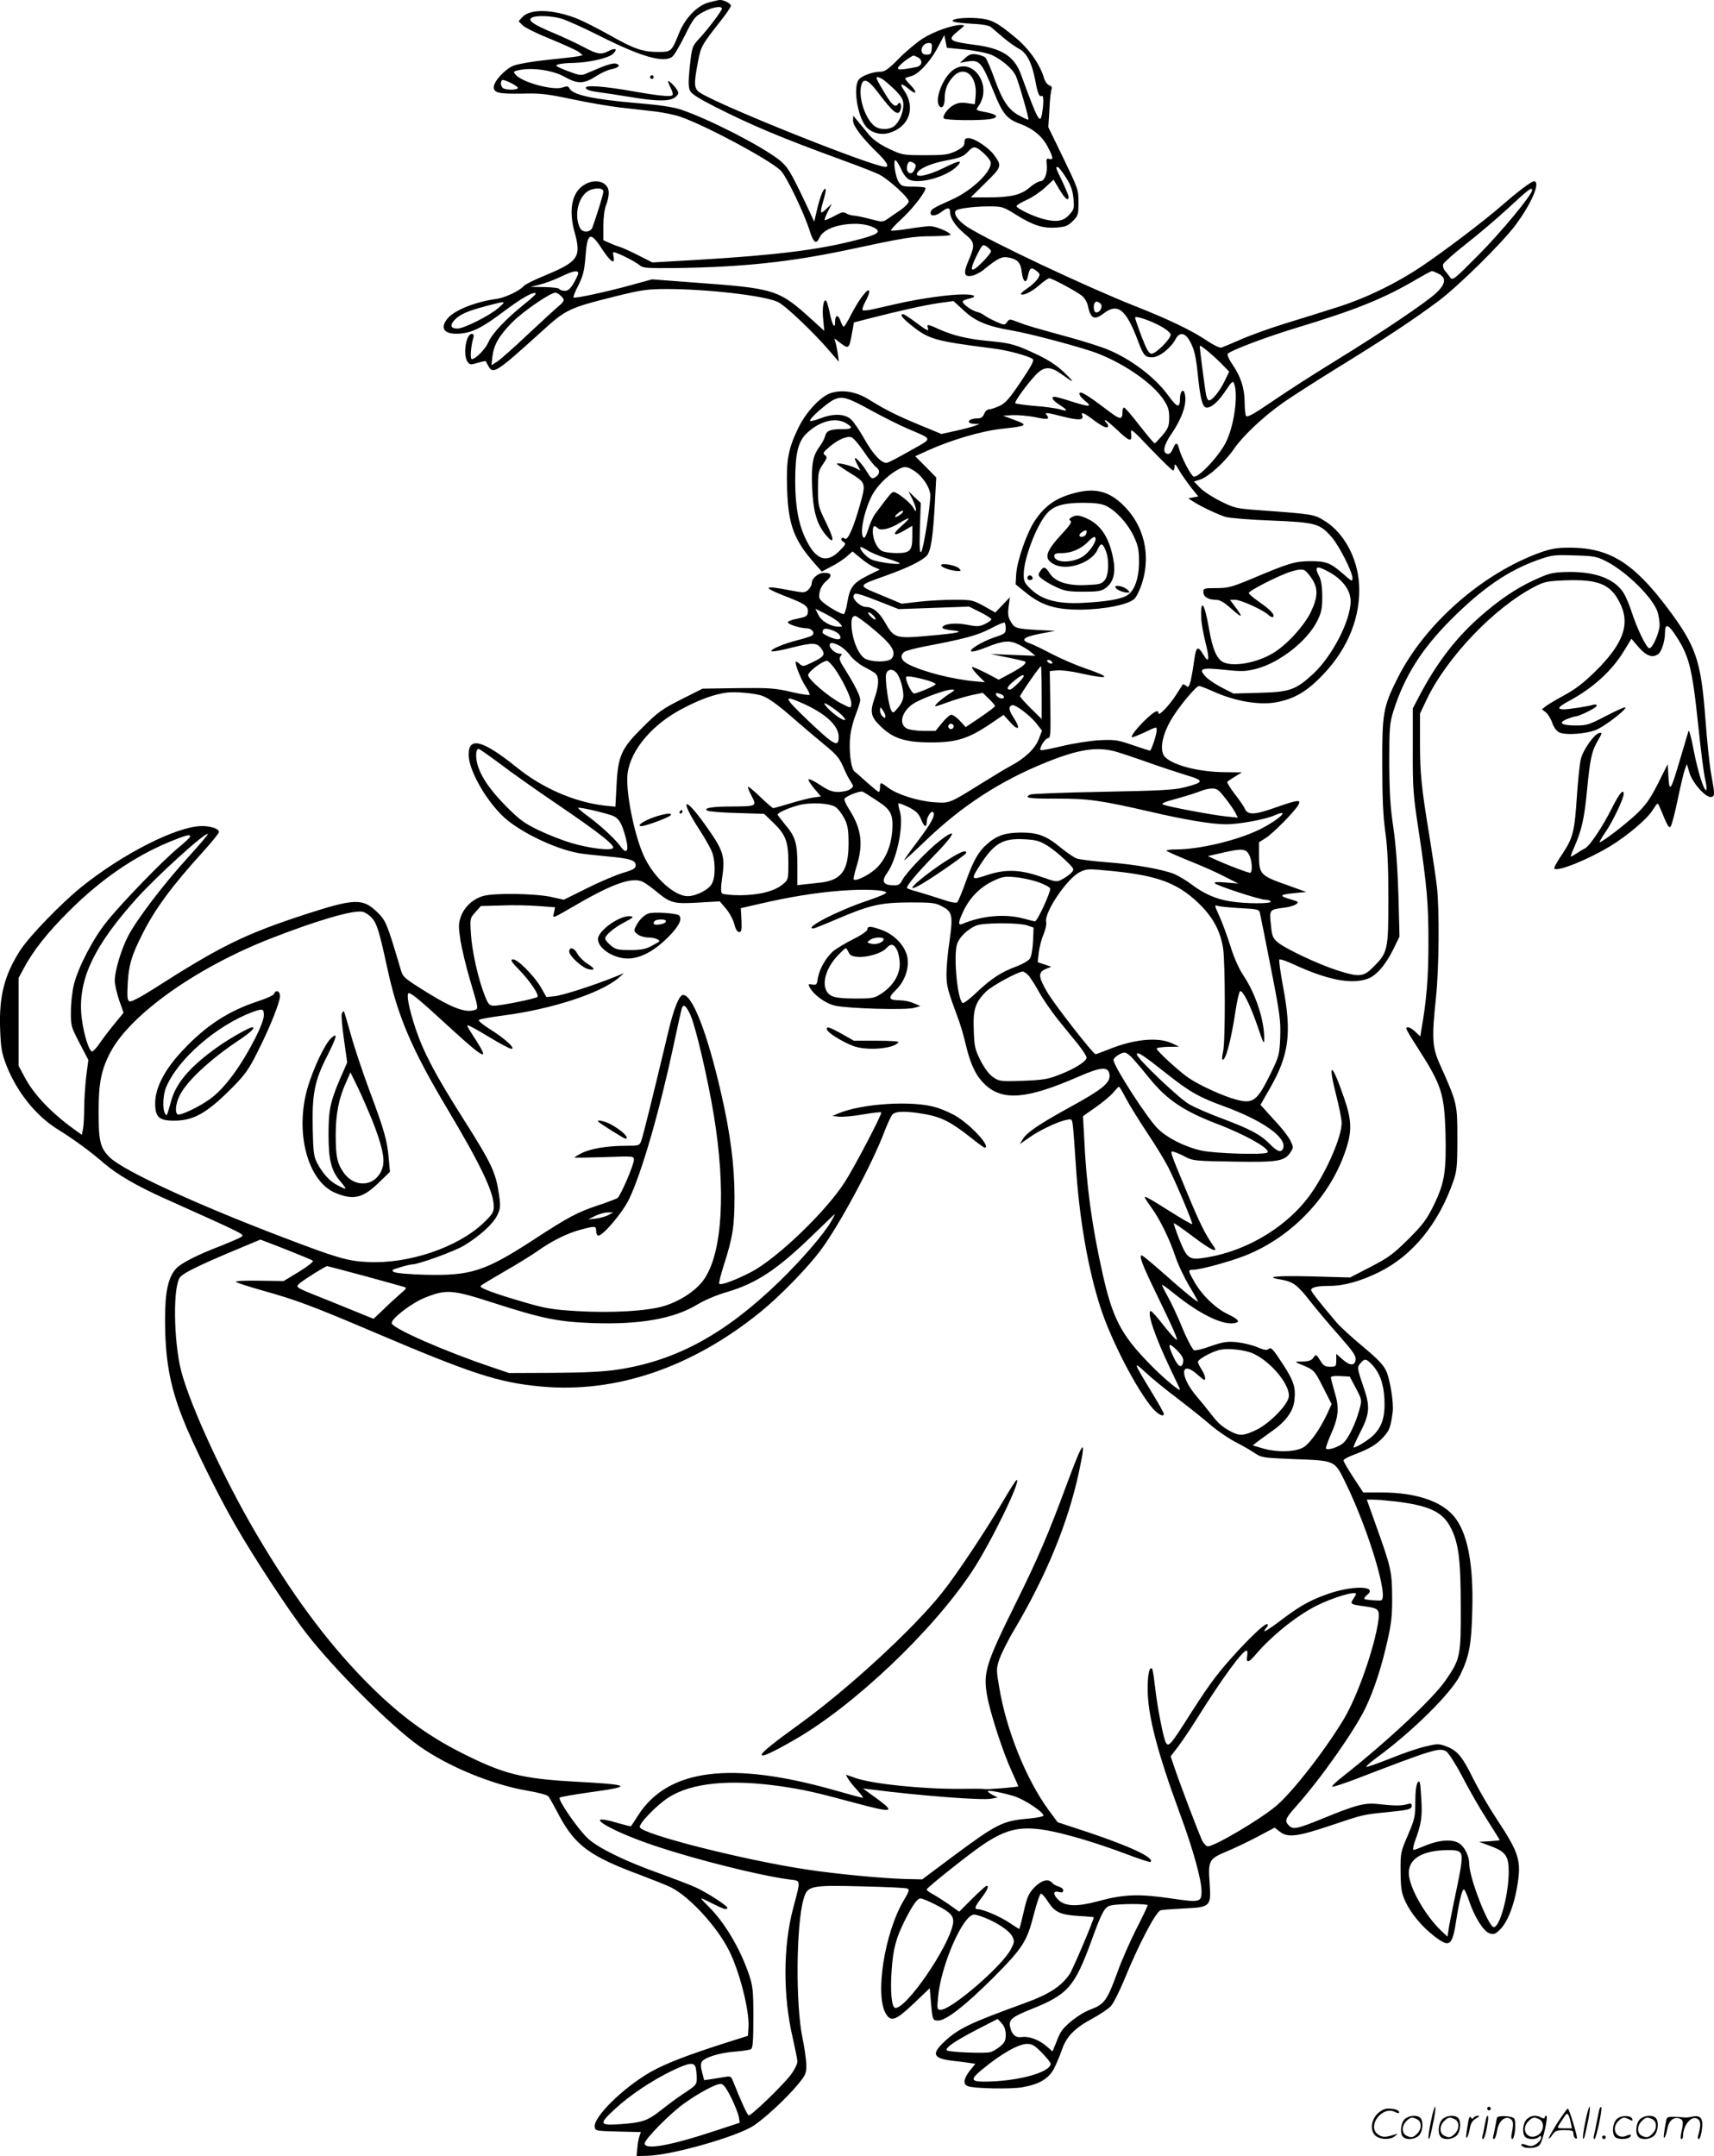 <svg version="1.0" xmlns="http://www.w3.org/2000/svg"
  viewBox="0 0 954.154 1200.421"
 preserveAspectRatio="xMidYMid meet">
<g transform="translate(-0.12,1200.921) scale(0.1,-0.1)"
fill="#000000" stroke="none">
<path d="M3945 11995 c-64 -18 -130 -87 -164 -171 -41 -102 -43 -104 -115
-104 -86 0 -134 16 -268 92 -64 36 -146 78 -183 93 -134 53 -260 57 -305 10
l-22 -24 23 -23 c13 -13 84 -48 157 -77 73 -30 143 -62 155 -71 l22 -18 -25
-6 c-14 -3 -91 -12 -171 -20 -80 -8 -165 -23 -188 -32 -48 -19 -111 -87 -111
-120 0 -32 28 -38 160 -36 99 3 138 -2 280 -32 91 -19 208 -39 260 -45 52 -6
136 -15 185 -21 50 -5 118 -19 151 -30 139 -47 492 -236 560 -299 32 -30 132
-238 164 -341 20 -62 35 -73 52 -36 17 38 66 64 140 75 67 9 127 3 166 -18 43
-23 21 -38 -106 -70 -206 -53 -443 -82 -853 -107 l-276 -16 -79 40 c-43 22
-90 43 -104 47 -14 4 -40 14 -57 22 l-33 15 0 79 c0 48 6 94 15 116 8 19 15
50 15 69 0 60 -72 84 -137 44 -68 -41 -88 -140 -53 -264 38 -138 21 -163 -164
-240 -59 -24 -113 -51 -119 -59 -23 -27 -103 -65 -152 -72 -119 -16 -237 -64
-274 -111 -44 -56 -14 -89 73 -82 67 6 120 32 236 119 100 75 164 113 183 106
6 -2 -23 -30 -64 -62 -101 -81 -178 -162 -199 -211 -17 -39 -71 -94 -92 -94
-11 0 -6 69 8 118 5 16 2 22 -9 22 -32 0 -50 -118 -23 -155 12 -17 18 -18 56
-6 23 7 43 11 45 9 1 -2 8 -13 14 -25 26 -50 44 -39 288 182 147 134 156 138
427 206 142 35 173 39 280 39 223 0 537 -36 615 -71 42 -18 203 -171 299 -284
l43 -50 -5 40 c-4 22 -9 51 -13 65 l-7 25 37 -28 c42 -32 46 -29 61 57 l11 60
85 22 c164 42 307 74 388 86 l81 11 59 -54 c62 -58 131 -87 262 -109 107 -18
410 -99 488 -131 151 -60 303 -167 361 -256 25 -37 31 -57 31 -99 0 -46 -5
-58 -37 -98 -21 -24 -41 -45 -44 -45 -3 -1 -41 44 -84 99 -42 55 -81 100 -86
100 -5 0 -9 -9 -9 -19 0 -53 -10 -52 -90 9 -108 82 -150 107 -150 87 0 -9 15
-27 33 -41 42 -33 22 -34 -80 -1 -43 14 -84 25 -90 25 -25 0 -12 -20 28 -46
47 -30 47 -38 -2 -23 -19 5 -80 14 -137 18 -57 5 -106 12 -109 15 -7 7 65 106
115 159 46 47 79 48 141 4 75 -54 79 -52 18 7 -38 37 -86 69 -144 97 -125 60
-155 68 -272 79 -120 11 -201 30 -280 65 -62 29 -72 31 -65 10 10 -24 -4 -18
-68 30 -33 25 -64 45 -69 45 -21 0 -5 -22 44 -61 99 -79 129 -88 450 -129 84
-10 196 -40 226 -59 11 -7 -2 -33 -65 -127 -64 -95 -86 -120 -119 -135 -22
-10 -48 -19 -58 -19 -10 0 -22 -11 -27 -25 -7 -17 -17 -25 -34 -25 -56 0 -73
-29 -18 -31 l27 0 -25 -10 c-13 -5 -61 -18 -106 -28 l-82 -18 -114 47 c-134
55 -200 89 -287 143 -73 46 -149 59 -217 37 -55 -19 -136 -105 -178 -192 -57
-117 -69 -181 -63 -343 6 -198 39 -284 154 -414 l39 -44 51 27 c29 14 67 39
86 55 l34 30 46 -38 c25 -21 59 -44 76 -50 l30 -13 -69 -34 c-80 -41 -98 -64
-112 -150 -6 -35 -15 -64 -20 -64 -14 0 -81 37 -112 63 -25 21 -28 28 -22 60
4 22 18 45 37 61 35 30 31 46 -12 46 -33 0 -69 -31 -69 -58 0 -11 -9 -27 -20
-37 -19 -17 -24 -17 -104 -2 -150 30 -154 17 -11 -38 102 -40 118 -52 113 -87
-2 -19 -12 -24 -56 -33 -29 -5 -54 -14 -55 -20 -2 -11 65 -33 106 -34 30 -1
48 -28 27 -41 -8 -5 -43 -16 -79 -25 -79 -20 -161 -55 -143 -62 7 -3 60 7 117
22 113 28 137 27 161 -11 21 -30 11 -42 -56 -74 -48 -23 -50 -23 -70 -5 -11
10 -20 13 -20 8 0 -22 32 -100 56 -136 14 -21 24 -42 22 -46 -2 -4 -48 3 -103
16 -90 21 -119 23 -297 21 l-196 -3 -119 -60 c-105 -53 -129 -70 -214 -155
-120 -119 -138 -159 -146 -329 l-6 -113 -60 6 c-166 19 -346 97 -487 211 -191
154 -270 175 -270 73 0 -86 96 -256 198 -350 89 -81 278 -173 411 -198 25 -5
99 -13 165 -19 128 -12 156 -21 156 -51 0 -15 -15 -24 -69 -40 -38 -11 -128
-49 -200 -85 l-131 -65 -73 16 c-89 19 -315 22 -375 5 -58 -16 -107 -62 -126
-117 -13 -39 -13 -55 -1 -133 8 -48 31 -144 51 -212 52 -176 51 -167 20 -175
-49 -12 -123 16 -258 100 -127 79 -134 85 -146 127 -76 257 -82 272 -132 321
-80 77 -126 75 -398 -13 -342 -112 -471 -176 -850 -418 -69 -44 -119 -70 -129
-67 -13 5 -15 22 -11 99 6 102 20 153 80 272 69 140 168 274 342 465 47 52 86
100 86 107 0 18 -43 33 -95 33 -137 0 -440 -153 -673 -341 -112 -91 -283 -268
-335 -346 -91 -139 -122 -259 -115 -445 4 -108 9 -133 36 -203 58 -147 165
-280 287 -355 86 -53 183 -124 256 -188 73 -62 180 -125 334 -194 463 -208
448 -201 429 -215 -9 -7 -61 -29 -113 -50 -127 -48 -221 -96 -248 -125 -45
-48 -63 -128 -63 -284 0 -220 26 -367 97 -548 52 -135 198 -432 293 -596 99
-174 300 -480 397 -605 157 -202 471 -516 628 -627 159 -113 406 -215 600
-248 65 -11 114 -24 120 -33 6 -8 33 -56 60 -108 89 -165 171 -225 449 -328
76 -29 155 -60 175 -71 103 -53 254 -218 320 -349 58 -114 115 -337 109 -427
l-3 -49 -120 -38 c-217 -69 -343 -118 -425 -165 -153 -89 -316 -250 -308 -304
3 -22 6 -23 130 -26 l127 -3 -8 -22 c-5 -13 -10 -43 -12 -67 l-4 -45 60 2
c136 3 500 107 592 168 64 43 180 150 245 228 44 53 48 62 48 110 -1 29 -10
95 -21 147 -40 190 -36 634 6 778 22 73 36 76 325 69 129 -3 242 -8 251 -12
15 -5 12 -14 -17 -63 -109 -181 -165 -538 -99 -638 28 -43 56 -31 153 61 l89
85 7 -82 c8 -94 9 -98 40 -98 44 0 150 83 302 234 171 172 192 205 232 363 15
58 32 108 37 109 6 2 24 -18 40 -44 38 -59 68 -73 171 -80 46 -2 84 -6 84 -7
0 -16 -115 -287 -134 -316 -46 -68 -114 -113 -253 -163 -305 -111 -366 -140
-445 -214 -75 -70 -62 -94 54 -107 29 -3 68 -8 86 -11 l33 -5 -31 -38 c-34
-44 -39 -75 -12 -86 30 -14 245 -18 307 -6 94 17 145 48 175 106 14 28 33 74
43 103 25 73 71 120 166 171 44 24 91 55 106 71 14 15 48 82 76 150 78 192
176 379 202 384 12 3 72 7 132 10 144 7 149 11 140 140 -9 126 -4 136 92 176
43 18 121 55 174 83 l96 51 28 -22 c44 -35 96 -29 278 32 191 64 183 62 320
76 122 12 137 16 137 37 0 12 -6 13 -27 7 -31 -9 -69 -9 -159 1 -74 9 -124 -4
-311 -81 -143 -58 -163 -62 -187 -38 -25 25 -20 39 40 106 140 157 326 422
388 551 48 102 88 225 121 372 22 98 27 143 26 245 -1 139 -6 163 -90 397
l-51 143 38 0 c21 0 76 -5 122 -10 186 -23 259 -57 304 -140 46 -85 59 -178
59 -445 1 -276 -2 -292 -85 -412 -71 -103 -332 -346 -576 -538 -35 -27 -59
-51 -54 -53 6 -2 59 16 119 38 450 173 479 182 517 157 12 -9 52 -71 87 -138
35 -68 96 -175 136 -237 40 -63 73 -116 73 -117 0 -2 -26 -5 -57 -7 l-58 -3
62 -23 c85 -31 103 -56 103 -142 0 -128 -49 -310 -83 -310 -30 0 -137 275
-137 353 0 42 -25 93 -55 113 -38 25 -110 20 -184 -10 -33 -14 -65 -26 -70
-26 -6 0 -3 18 5 43 38 103 44 140 37 246 -5 90 -8 102 -20 86 -8 -13 -13 -49
-13 -107 0 -81 -3 -96 -41 -185 -41 -95 -42 -100 -41 -206 1 -93 5 -116 26
-163 31 -67 92 -141 161 -194 87 -67 101 -57 124 95 16 103 32 165 41 165 5 0
18 -29 29 -63 30 -90 80 -169 113 -181 24 -8 32 -6 57 18 42 40 78 128 97 236
26 151 15 188 -117 388 -39 59 -96 157 -126 217 -62 126 -89 158 -150 181 -42
16 -49 16 -116 0 -40 -9 -128 -39 -196 -67 -69 -27 -128 -48 -133 -47 -5 2 22
26 59 53 199 146 414 359 463 459 50 104 62 166 67 354 8 267 -27 444 -106
534 -72 82 -215 128 -399 128 l-102 0 -55 84 c-30 46 -55 89 -55 94 0 6 25 20
55 31 90 34 129 57 168 100 33 37 39 51 51 139 7 47 -15 184 -36 228 -15 34
-49 69 -132 138 -61 51 -126 110 -144 132 -96 113 -142 172 -142 181 0 15 35
23 100 23 83 0 175 26 277 76 187 92 331 268 414 505 20 57 23 83 23 239 0
194 0 196 -98 415 -42 94 -45 145 -21 370 17 162 20 489 5 620 -6 50 -24 171
-40 270 -46 278 -54 357 -54 530 l0 161 36 76 c113 238 378 515 603 631 53 28
72 31 166 35 186 7 254 -20 306 -122 61 -118 24 -227 -131 -381 -67 -66 -113
-102 -174 -135 -46 -25 -93 -53 -105 -62 l-22 -18 22 -17 c12 -10 28 -36 35
-58 8 -23 23 -45 38 -53 35 -18 156 -9 212 16 49 23 158 107 158 122 0 6 -47
-15 -105 -45 -95 -50 -111 -55 -168 -55 -83 0 -104 14 -55 35 21 8 42 15 47
15 22 0 121 49 121 60 0 6 -8 9 -17 6 -34 -10 -137 -26 -165 -26 -42 0 -34 13
25 45 136 73 243 170 311 284 l39 64 41 -48 c44 -50 80 -61 111 -35 17 15 35
72 35 117 0 48 15 48 48 1 86 -126 102 -185 137 -518 14 -135 31 -271 39 -302
7 -32 10 -58 5 -58 -14 0 -46 103 -70 225 -12 66 -25 113 -28 105 -2 -8 -26
-87 -52 -175 -49 -166 -56 -173 -61 -60 l-3 50 -54 -108 c-45 -88 -67 -119
-121 -171 -63 -59 -190 -156 -204 -156 -3 0 12 27 35 60 39 58 98 181 99 208
0 33 -24 4 -64 -75 -54 -108 -124 -212 -151 -227 -11 -5 -32 -18 -47 -28 -15
-10 -29 -18 -32 -18 -3 0 6 24 19 53 41 94 56 159 71 317 17 177 26 218 62
279 23 39 23 43 6 39 -28 -5 -92 -96 -103 -147 -6 -26 -15 -114 -21 -197 -13
-205 -22 -240 -82 -330 -28 -41 -48 -77 -44 -81 18 -18 187 50 309 124 96 58
206 151 237 200 29 45 29 45 39 22 46 -111 52 -122 62 -112 6 6 24 74 40 152
16 77 34 153 40 168 l11 28 14 -48 c17 -57 92 -141 121 -135 21 4 21 12 0 128
-9 47 -23 184 -32 305 -25 331 -52 407 -214 623 -189 250 -322 332 -543 332
-69 0 -102 -6 -160 -26 -326 -117 -648 -401 -798 -703 -79 -157 -85 -194 -84
-481 0 -184 5 -288 17 -373 12 -86 17 -185 17 -370 0 -288 -3 -301 -84 -382
-55 -55 -78 -57 -198 -19 -102 32 -292 121 -334 157 -28 24 -32 35 -38 98 -9
83 -8 84 69 94 29 3 61 12 71 20 17 12 14 14 -26 26 -70 20 -68 27 10 35 l73
7 -108 39 c-146 51 -155 61 -155 160 l0 78 38 24 c42 27 162 149 181 184 17
31 -3 29 -122 -13 -121 -43 -159 -45 -176 -9 -6 15 -33 53 -58 85 -25 33 -43
62 -40 66 4 3 24 17 44 29 l38 23 -95 1 c-143 1 -285 37 -333 84 -35 36 -16
132 46 228 45 70 128 168 143 168 6 0 40 -13 76 -29 122 -56 258 -79 353 -62
102 19 174 61 264 157 138 145 208 323 198 499 -8 146 -84 287 -190 353 -62
38 -58 38 -372 61 -122 9 -134 12 -210 50 -44 22 -95 55 -113 74 l-34 35 36
12 c46 15 137 98 186 169 47 70 161 178 267 253 44 32 183 121 309 199 262
161 428 271 564 373 112 84 353 322 427 421 92 123 143 245 103 245 -13 0 -93
-60 -176 -133 -101 -88 -321 -255 -449 -341 -145 -97 -314 -179 -478 -230 -78
-25 -209 -66 -291 -91 -83 -26 -191 -65 -240 -87 -50 -22 -98 -42 -106 -44 -9
-3 -46 15 -84 41 -84 56 -207 115 -394 189 -273 108 -805 359 -935 441 -52 34
-81 74 -64 92 12 11 94 22 176 23 82 0 85 -1 156 -45 97 -61 152 -78 226 -73
51 4 65 9 92 36 30 30 32 37 32 105 0 70 -3 77 -84 245 l-84 173 6 97 c2 53 8
104 12 114 4 11 0 18 -13 22 -11 4 -24 22 -30 44 -23 75 -84 161 -158 222
-105 87 -135 102 -214 108 -75 5 -148 -4 -134 -18 5 -5 51 -10 102 -13 60 -3
98 -9 110 -19 9 -8 40 -34 67 -57 28 -24 66 -51 86 -62 45 -22 74 -78 93 -176
14 -77 23 -96 37 -88 10 7 11 -42 1 -99 -11 -61 -23 -39 -117 218 -37 101
-106 146 -255 165 -150 20 -158 27 -92 80 37 30 37 30 11 31 -47 0 -154 -38
-215 -78 -33 -22 -92 -71 -131 -111 -53 -54 -76 -71 -98 -71 -43 0 -103 -21
-122 -43 -34 -37 -10 -200 37 -260 29 -37 83 -52 131 -38 111 33 149 139 84
235 -29 42 -19 46 25 10 42 -36 51 -22 12 19 -18 18 -32 36 -32 39 0 3 14 8
30 12 41 8 109 80 152 162 l36 68 7 -35 7 -36 102 -10 c59 -6 122 -19 148 -30
53 -24 114 -75 133 -114 14 -27 76 -241 71 -246 -1 -2 -22 7 -46 20 -63 32
-96 80 -141 203 -21 60 -45 114 -52 122 -7 7 -29 15 -48 18 -29 5 -41 1 -65
-20 l-29 -27 37 7 c73 12 83 0 152 -170 48 -120 73 -150 145 -176 75 -28 125
-70 156 -131 30 -57 31 -72 7 -65 -15 5 -17 1 -14 -32 5 -48 -12 -92 -36 -92
-10 0 -37 -16 -59 -35 -49 -42 -106 -55 -237 -55 l-91 0 83 82 c91 89 92 93
45 157 -31 40 -108 91 -140 91 -18 0 -23 -6 -23 -24 0 -19 -10 -29 -47 -48
-43 -20 -62 -23 -173 -23 -123 0 -126 1 -201 36 -52 25 -87 50 -112 80 -20 24
-48 58 -61 74 l-25 30 -1 -27 c0 -30 48 -94 134 -178 53 -51 69 -80 46 -80
-68 0 -900 332 -1027 410 -39 23 -41 45 -17 171 16 88 21 97 121 224 35 44 63
85 63 92 0 13 -41 34 -63 32 -7 0 -34 -7 -62 -14z m75 -34 c0 -11 -77 -114
-124 -164 -43 -47 -43 -48 -56 -169 -7 -72 -7 -104 2 -123 8 -18 47 -43 137
-89 207 -105 369 -173 711 -298 91 -33 183 -69 205 -80 53 -27 165 -129 165
-150 0 -9 -20 -30 -44 -47 -25 -16 -57 -39 -73 -50 -28 -19 -29 -19 -98 -1
-38 10 -80 19 -93 19 -12 1 -31 6 -41 13 -15 9 -27 6 -66 -16 -27 -14 -50 -24
-53 -22 -2 3 6 24 18 48 l22 43 -31 -29 c-35 -34 -37 -26 -15 51 9 30 14 57
11 60 -10 9 -30 -41 -47 -112 l-16 -70 -49 105 c-86 180 -100 203 -150 242
-107 81 -389 225 -543 277 -41 14 -121 26 -242 36 -245 21 -358 45 -378 81 -8
14 -14 15 -40 6 -52 -18 -226 29 -261 72 -11 13 -11 16 0 20 75 23 202 8 276
-34 69 -39 106 -38 171 4 29 19 69 37 87 40 41 8 53 22 26 31 -12 4 -46 -5
-83 -20 -35 -15 -75 -32 -90 -38 -22 -9 -38 -6 -100 18 -64 25 -70 30 -48 36
14 4 52 8 85 8 86 2 196 27 219 51 27 26 15 35 -23 16 -44 -23 -64 -20 -144
23 -40 21 -113 55 -163 76 -111 46 -146 70 -124 85 23 15 110 12 168 -5 29 -9
123 -51 210 -95 230 -116 357 -153 405 -117 10 6 41 59 70 117 48 97 56 107
102 132 49 27 105 37 105 19z m1168 -223 c-2 -28 -7 -33 -28 -33 -16 0 -26 6
-28 18 -5 23 15 47 40 47 16 0 19 -6 16 -32z m-77 -48 c29 -16 24 -47 -8 -54
-110 -22 -124 -18 -80 21 19 18 56 42 65 43 2 0 12 -5 23 -10z m-198 -121 c12
-7 43 -34 70 -60 39 -40 47 -54 47 -84 0 -45 -25 -100 -54 -120 -27 -19 -76
-19 -103 0 -51 35 -92 151 -79 221 10 53 37 44 92 -28 90 -119 116 -139 129
-98 8 25 -4 48 -15 30 -14 -23 -36 -4 -78 68 -53 88 -53 94 -9 71z m-2029 -51
c-6 -9 -55 -11 -78 -2 -16 6 -22 35 -10 47 9 8 94 -35 88 -45z m2590 -359 c19
-16 38 -39 41 -50 15 -47 -99 -159 -215 -211 -105 -47 -115 -53 -118 -71 -5
-24 29 -22 61 3 33 26 47 25 47 -2 0 -34 32 -80 84 -123 54 -44 56 -60 20
-144 -32 -73 -27 -96 18 -87 17 3 45 18 62 31 78 64 104 78 139 71 53 -10 70
-28 76 -81 7 -58 26 -69 35 -21 9 45 18 50 47 27 22 -18 22 -19 6 -45 -10 -14
-35 -38 -57 -52 -22 -15 -38 -29 -36 -32 12 -11 58 11 101 48 25 22 51 40 57
40 17 0 163 -79 186 -101 12 -11 24 -32 28 -47 16 -78 36 -88 90 -47 77 59
124 22 189 -151 32 -85 40 -94 81 -94 38 0 104 52 130 102 20 38 49 36 74 -4
28 -46 39 -88 50 -203 14 -132 26 -175 49 -175 28 0 65 34 107 97 32 48 39 54
45 37 24 -60 1 -231 -43 -322 -36 -77 -156 -206 -182 -196 -16 6 -70 110 -82
158 -8 34 -19 33 -34 -4 -8 -20 -19 -30 -29 -28 -30 6 -23 46 20 110 66 96 92
182 73 233 -9 22 -24 0 -24 -35 -1 -55 -15 -51 -63 14 -73 103 -213 209 -346
262 -33 13 -117 40 -188 60 -222 61 -257 71 -305 90 -46 18 -48 18 -61 0 -13
-18 -15 -18 -62 3 -27 12 -56 28 -65 35 -8 7 -27 16 -41 19 -28 7 -79 43 -79
57 0 5 13 11 30 15 55 12 42 25 -26 25 -79 0 -243 -23 -369 -52 -49 -11 -111
-25 -137 -31 -26 -6 -51 -8 -55 -4 -3 4 3 25 15 46 12 21 22 47 22 57 -1 29
-54 -38 -98 -123 -20 -40 -40 -73 -44 -73 -3 0 -11 14 -17 30 -13 40 -31 38
-31 -2 0 -47 -17 -18 -31 55 -7 32 -15 60 -20 63 -14 8 -22 -45 -15 -108 l6
-61 -63 57 c-191 174 -206 179 -659 212 l-237 18 -113 -31 c-137 -38 -317 -77
-324 -70 -3 3 9 34 27 68 26 52 33 81 39 154 10 140 27 149 91 50 49 -74 75
-92 66 -46 -6 29 -5 30 18 21 43 -16 109 -52 129 -69 16 -14 44 -16 205 -14
361 5 627 33 941 99 337 72 374 78 482 78 58 1 104 4 101 9 -10 17 -84 47
-115 47 -18 0 -73 -7 -122 -15 -49 -8 -92 -12 -95 -9 -3 3 25 33 62 67 65 60
140 160 129 171 -3 3 -34 6 -68 6 -57 0 -65 3 -80 26 -20 30 -33 131 -16 120
6 -4 20 -27 31 -51 10 -24 29 -49 42 -55 53 -29 213 15 269 75 33 35 11 32
-76 -11 -85 -42 -158 -57 -148 -30 10 26 75 55 159 71 82 15 101 23 129 54 26
28 39 27 80 -10z m-385 -58 c12 -8 13 -14 3 -36 -19 -42 -55 -13 -38 31 6 16
15 17 35 5z m848 -83 c26 -41 36 -71 40 -115 5 -55 3 -60 -25 -91 -33 -36 -73
-41 -147 -21 -56 15 -145 59 -145 70 0 6 25 21 56 35 30 13 76 44 103 69 l47
44 33 -55 c31 -52 51 -68 51 -41 0 7 -16 45 -35 86 -39 80 -40 84 -24 79 6 -2
27 -29 46 -60z m-2577 -75 c0 -15 -34 -125 -61 -200 -10 -28 -54 -31 -68 -5
-33 62 -16 161 36 202 33 25 93 27 93 3z m5170 7 c0 -25 -170 -231 -298 -360
-137 -138 -144 -144 -158 -125 -8 11 -21 28 -30 38 -8 10 -12 26 -9 35 3 9 60
60 126 112 67 52 174 143 238 202 113 105 131 118 131 98z m-3012 -338 c2 -6
-20 -35 -50 -64 -64 -65 -74 -50 -28 42 30 59 32 61 53 47 11 -7 23 -19 25
-25z m-2298 -124 c0 -6 -11 -31 -25 -55 -19 -32 -32 -43 -50 -43 -13 0 -27 5
-30 10 -3 6 -41 10 -83 11 l-77 1 52 13 c28 7 80 26 115 43 68 33 98 39 98 20z
m4790 -3 c43 -22 40 -56 -12 -105 -52 -51 -300 -218 -568 -383 -113 -69 -268
-169 -344 -221 -100 -69 -142 -92 -148 -83 -4 6 -8 39 -8 73 0 80 -21 145 -66
211 -22 32 -33 58 -28 63 21 20 212 92 369 140 345 104 503 168 690 279 38 22
73 41 78 41 4 0 21 -7 37 -15z m-4888 -122 c25 -22 23 -30 -14 -61 -18 -15
-94 -85 -170 -156 -75 -71 -151 -138 -169 -150 l-32 -20 5 45 c8 69 36 118
112 195 62 62 211 164 240 164 5 0 18 -7 28 -17z m-346 -68 c-47 -42 -192
-115 -228 -115 -38 0 -44 17 -17 47 30 32 70 50 179 79 111 29 112 29 66 -11z
m3352 23 c14 -14 -2 -48 -23 -48 -10 0 -15 10 -15 30 0 31 17 39 38 18z m333
-124 c30 -16 55 -37 57 -46 4 -22 -81 -108 -106 -108 -15 0 -27 21 -56 96 -20
53 -36 100 -36 105 0 12 80 -14 141 -47z m348 -218 l35 -36 -25 -51 c-25 -54
-69 -109 -87 -109 -6 0 -13 12 -16 28 -6 25 -36 257 -36 275 0 11 81 -57 129
-107z m-1956 -253 c64 -35 157 -82 205 -102 139 -60 138 -49 12 -120 -61 -35
-119 -65 -129 -68 -29 -7 -78 43 -129 134 -26 47 -60 96 -75 109 -36 30 -96
32 -169 4 -28 -11 -54 -17 -57 -14 -9 9 91 97 130 117 47 23 75 16 212 -60z
m1069 -34 c84 -21 114 -19 104 6 -9 24 7 18 64 -25 51 -38 80 -50 80 -32 0 4
-5 13 -12 20 -7 7 -8 12 -3 12 4 0 34 -25 66 -55 68 -65 83 -69 77 -21 -4 33
1 30 110 -85 63 -65 118 -119 123 -119 5 0 9 10 9 23 0 17 6 13 25 -22 14 -24
44 -66 66 -95 l41 -51 -28 -5 -28 -5 24 -16 c44 -29 144 -76 185 -88 22 -6
137 -16 256 -20 246 -10 268 -17 334 -93 42 -49 115 -193 115 -227 0 -21 -4
-19 -47 19 -75 66 -98 75 -188 75 -87 -1 -117 -10 -335 -102 -102 -42 -123
-48 -188 -48 -68 0 -72 -1 -72 -22 0 -26 27 -43 69 -43 22 0 45 -13 81 -45 70
-62 76 -59 22 13 l-24 32 29 0 c32 0 159 -58 186 -85 10 -9 21 -14 25 -11 12
12 -14 40 -73 81 -32 22 -60 45 -62 52 -4 12 179 105 242 122 62 17 69 14 103
-33 42 -58 42 -106 1 -193 -37 -77 -135 -185 -211 -230 -91 -55 -222 -78 -278
-50 -36 18 -60 75 -80 194 -25 143 -48 165 -41 38 2 -22 11 -75 22 -119 25
-98 21 -125 -10 -73 -35 57 -42 50 -56 -58 -4 -27 -11 -67 -16 -88 -9 -32 -13
-37 -25 -26 -8 6 -16 10 -18 8 -2 -2 -19 -29 -38 -59 -38 -59 -98 -121 -98
-102 0 22 -20 13 -66 -30 -47 -44 -89 -96 -82 -103 2 -3 32 9 67 25 74 35 71
35 71 12 0 -23 -30 -112 -37 -112 -3 0 -47 14 -97 31 -83 29 -98 31 -186 27
-52 -3 -146 -18 -208 -33 -62 -15 -116 -25 -118 -22 -10 10 26 67 42 67 13 0
15 24 12 186 l-3 187 41 4 c22 2 82 -5 132 -17 165 -36 175 -23 22 29 -52 18
-135 54 -185 80 -49 26 -105 53 -123 59 -53 18 -33 35 59 53 l84 16 -100 5
c-117 7 -126 9 -148 48 -14 23 -16 41 -11 82 l7 52 -41 -43 -40 -42 -32 18
c-93 53 -92 53 -198 53 -57 0 -146 -5 -197 -11 l-94 -11 -115 48 c-134 56
-136 50 31 110 120 43 196 81 223 109 23 25 35 101 46 303 l7 133 -58 59 -59
59 70 32 c130 59 300 109 413 121 141 15 149 20 70 49 l-64 24 55 3 c30 1 85
-4 122 -11 70 -15 85 -13 67 10 -16 18 -4 17 93 -8z m-1211 -36 c41 -24 36
-33 -18 -33 -69 0 -90 -8 -98 -37 -3 -14 -17 -40 -29 -57 -40 -53 -49 -98 -44
-230 6 -135 26 -205 77 -266 48 -57 48 -26 0 71 -43 88 -44 93 -44 187 0 89 2
100 27 136 24 35 25 41 12 51 -14 10 -11 16 22 44 46 41 99 64 125 56 11 -4
42 -40 69 -80 27 -41 59 -80 70 -88 23 -16 18 -42 -10 -57 -15 -8 -22 -3 -43
33 -24 40 -67 88 -67 73 0 -4 7 -21 16 -37 l15 -30 -28 15 c-31 15 -103 32
-103 23 0 -3 34 -27 75 -52 87 -54 87 -56 54 -174 -35 -127 -69 -203 -84 -191
-9 7 -15 7 -19 1 -4 -5 1 -14 11 -19 15 -9 13 -15 -24 -51 -69 -69 -128 -50
-182 58 -44 87 -63 188 -63 333 0 153 16 219 64 265 72 68 160 91 219 56z
m376 -263 c48 -29 93 -96 93 -139 0 -63 -39 -304 -51 -315 -8 -8 -10 25 -7
131 l5 142 -35 33 -34 33 21 -42 c11 -23 21 -50 21 -60 0 -14 -3 -12 -13 7
-13 27 -91 90 -111 90 -11 0 -26 -18 -103 -122 -12 -16 -29 -54 -38 -84 -9
-30 -20 -52 -25 -49 -26 16 0 146 45 235 26 50 81 107 135 139 43 26 57 26 97
1z m-73 -245 c-29 -22 -42 -17 -15 6 13 11 26 17 29 14 3 -3 -3 -12 -14 -20z
m6 -64 c-55 -48 -47 -62 14 -26 l46 27 0 -60 c0 -78 -13 -92 -85 -92 -30 0
-65 4 -80 10 -29 11 -55 63 -55 110 0 32 8 38 27 19 17 -17 72 -3 124 30 24
15 46 26 49 24 2 -2 -16 -21 -40 -42z m-81 -181 c39 -12 71 -24 71 -27 0 -11
-130 7 -159 22 -28 14 -61 50 -61 67 0 5 17 -3 39 -16 21 -14 71 -34 110 -46z
m4006 -17 c114 -59 260 -205 284 -282 6 -21 11 -53 11 -70 0 -42 -39 -131 -57
-131 -16 0 -69 109 -102 212 -12 37 -32 82 -44 100 -51 75 -152 113 -297 113
-79 -1 -106 -5 -157 -27 -105 -43 -205 -105 -310 -194 -156 -130 -272 -278
-380 -487 l-27 -52 0 -230 c-1 -208 2 -250 31 -440 48 -316 57 -421 56 -645 0
-185 -11 -315 -40 -478 l-5 -33 -27 25 c-27 26 -51 34 -51 18 0 -5 27 -51 61
-103 135 -210 150 -256 157 -476 5 -217 -5 -279 -65 -403 -40 -81 -61 -109
-142 -190 -84 -83 -111 -103 -210 -154 l-114 -59 -214 6 c-199 5 -269 -2 -170
-18 67 -12 91 -29 163 -122 38 -48 111 -135 162 -192 73 -83 92 -110 90 -130
-4 -37 -31 -37 -72 -1 l-36 32 0 -36 c0 -34 -2 -36 -34 -36 -29 0 -38 6 -56
36 -22 34 -23 35 -37 15 -11 -16 -26 -21 -61 -22 -42 0 -44 -1 -22 -11 89 -36
86 -34 136 -131 l48 -95 -24 -53 c-41 -87 -95 -164 -132 -187 -44 -27 -148
-30 -229 -6 l-54 16 25 20 c14 10 53 39 87 63 74 53 114 108 120 169 8 72 -4
109 -68 206 -50 77 -62 90 -74 80 -12 -10 -25 -8 -65 9 -28 12 -79 24 -115 28
-54 5 -75 1 -143 -22 -43 -16 -85 -26 -94 -23 -8 4 -37 57 -63 120 -25 62 -62
141 -81 175 -19 34 -34 64 -34 68 0 4 26 -14 58 -40 142 -116 270 -181 339
-173 42 5 33 20 -31 51 -69 33 -142 104 -185 178 -37 65 -38 69 -7 69 39 0
207 46 292 80 265 106 483 340 564 609 27 89 24 151 -16 266 -68 200 -94 212
-45 19 17 -65 31 -136 31 -157 0 -74 -77 -255 -163 -382 -125 -185 -354 -328
-587 -366 -99 -17 -109 -10 -153 98 -19 48 -33 90 -31 92 2 2 49 -31 105 -73
103 -78 147 -98 115 -53 -45 63 -77 128 -149 302 -100 241 -96 229 -66 220 13
-4 42 -17 64 -29 37 -19 58 -21 266 -24 248 -4 281 2 315 53 16 25 16 28 0 61
-9 20 -40 61 -68 92 -29 32 -63 69 -76 84 l-24 26 52 91 c107 186 123 307 74
566 -15 80 -24 148 -21 152 4 4 40 -8 80 -27 187 -86 317 -112 409 -81 49 16
102 77 145 164 l35 72 -6 230 c-5 155 -14 277 -28 375 -17 113 -22 193 -23
360 0 198 2 221 23 290 61 193 156 345 322 511 173 173 317 272 483 331 77 27
90 29 202 25 111 -3 125 -6 180 -34z m-1537 -63 c71 -42 112 -99 112 -159 -1
-107 -101 -302 -206 -401 -99 -92 -133 -104 -303 -108 l-143 -4 -63 32 c-35
18 -76 45 -91 61 -44 46 -26 53 104 39 95 -10 119 -9 174 5 131 33 288 156
343 269 23 47 27 69 27 135 0 52 -6 89 -16 109 -32 61 -17 67 62 22z m-2498
-165 l94 -37 196 7 196 7 62 -31 c34 -17 62 -35 62 -40 0 -5 -16 -16 -36 -26
-32 -15 -43 -15 -100 -4 -65 13 -134 5 -137 -16 -1 -5 23 -12 53 -15 77 -7 39
-16 -136 -31 -175 -16 -187 -12 -235 73 -33 59 -69 88 -108 88 -29 0 -76 43
-68 63 7 19 18 16 157 -38z m-236 -114 c19 -21 19 -21 -2 -21 -45 0 -98 30
-115 66 l-17 34 58 -29 c31 -16 66 -38 76 -50z m191 39 c10 -11 14 -20 8 -20
-5 0 -18 9 -28 20 -10 11 -14 20 -8 20 5 0 18 -9 28 -20z m-12 -65 c111 -91
140 -134 113 -171 -18 -23 -115 -23 -152 0 -32 22 -60 84 -70 153 -7 57 -2 83
18 83 7 0 48 -29 91 -65z m747 -5 c0 -26 -5 -30 -63 -49 -73 -25 -151 -74
-126 -79 9 -2 45 9 80 23 95 38 130 41 181 16 24 -12 54 -30 68 -42 l25 -21
-125 5 -125 5 94 -19 c51 -10 96 -21 99 -23 10 -10 -17 -31 -82 -66 l-65 -35
-72 38 c-40 20 -74 35 -77 32 -3 -3 12 -23 33 -45 l39 -39 -55 5 c-128 12
-289 53 -371 95 -40 20 -49 47 -24 68 8 7 61 21 118 32 217 41 291 61 362 98
39 21 74 36 79 34 4 -2 7 -17 7 -33z m-955 -14 c35 -15 48 -46 20 -46 -23 0
-85 28 -85 38 0 25 19 27 65 8z m28 -81 c18 -9 45 -33 61 -55 16 -21 50 -49
75 -62 25 -13 54 -29 64 -37 23 -19 22 -67 -4 -141 -26 -76 -20 -103 36 -156
68 -66 137 -88 275 -88 142 -1 210 20 328 99 l80 54 38 -42 c45 -50 58 -35 20
23 -29 45 -33 65 -11 73 17 7 103 -58 140 -107 l27 -35 -18 -46 c-20 -53 -76
-107 -155 -149 -30 -16 -106 -62 -170 -102 -175 -109 -171 -107 -259 -101 -87
6 -205 43 -255 81 -42 32 -45 32 -45 1 0 -14 -3 -25 -7 -25 -3 0 -31 23 -62
50 -31 28 -63 57 -73 64 -21 18 -33 125 -23 203 4 32 18 85 31 117 13 33 24
68 24 78 0 23 -29 81 -82 166 -33 51 -38 65 -28 77 10 12 9 15 -5 15 -22 0
-55 28 -55 47 0 17 15 17 53 -2z m1187 -96 c0 -4 -7 -6 -15 -3 -8 4 -15 10
-15 15 0 4 7 6 15 3 8 -4 15 -10 15 -15z m-1213 -31 c44 -62 93 -163 93 -193
0 -31 0 -31 -58 -1 -69 36 -182 133 -182 156 0 20 80 80 105 80 7 0 25 -19 42
-42z m1153 -135 l0 -147 -60 59 c-33 33 -60 63 -60 68 0 9 109 167 116 167 2
0 4 -66 4 -147z m-808 110 c19 -21 38 -86 38 -128 0 -19 -11 -44 -29 -65 -26
-32 -29 -33 -39 -15 -15 29 -35 173 -28 201 8 29 36 32 58 7z m176 -43 c23 -7
42 -16 42 -20 0 -7 -89 -46 -119 -52 -14 -3 -53 79 -45 93 4 7 61 -3 122 -21z
m532 25 c0 -12 -64 -75 -76 -75 -24 0 -16 17 23 49 35 29 53 38 53 26z m-421
-103 c-24 -16 -52 -39 -63 -50 -18 -20 -14 -20 60 7 44 16 105 34 138 41 l58
12 34 -33 c19 -18 34 -36 34 -41 0 -4 -37 -32 -81 -62 l-82 -55 -32 35 c-18
19 -39 34 -47 34 -9 0 -32 -20 -52 -45 l-37 -45 -67 0 c-37 0 -78 6 -92 13
-53 27 -24 109 52 148 60 31 168 69 197 69 22 0 19 -4 -20 -28z m-1031 -8 c39
-16 88 -52 187 -139 39 -34 106 -91 150 -127 79 -65 89 -77 119 -148 8 -19 23
-47 33 -62 17 -27 17 -28 -2 -42 -11 -9 -40 -15 -65 -16 -36 0 -57 8 -105 40
-33 22 -61 35 -63 30 -2 -5 13 -29 33 -52 l36 -43 -43 -6 c-24 -4 -81 -18
-129 -33 -47 -14 -89 -26 -93 -26 -4 0 -37 28 -72 62 -35 34 -66 59 -69 57 -2
-3 7 -26 20 -51 30 -57 30 -58 -113 -59 -110 0 -157 -9 -133 -23 7 -5 81 -11
164 -13 l152 -5 49 -47 c70 -67 86 -106 86 -223 0 -95 0 -96 -31 -122 -45 -38
-130 -60 -236 -61 -51 0 -97 5 -102 10 -8 8 -7 36 1 93 17 116 6 148 -98 293
-118 165 -140 139 -28 -33 26 -40 55 -91 65 -113 23 -49 25 -145 4 -184 -17
-35 -88 -71 -136 -71 -72 0 -183 99 -239 214 -56 114 -108 371 -95 470 18 133
141 276 311 363 94 49 172 77 239 86 48 7 167 -4 203 -19z m1326 10 c9 -3 16
-10 16 -15 0 -14 -26 -10 -40 6 -13 16 -3 20 24 9z m-1099 -53 c125 -57 195
-123 195 -184 0 -62 -25 -48 -173 93 -136 130 -140 144 -22 91z m219 -70 c38
-42 -21 -15 -71 32 -18 17 -33 35 -33 39 0 11 79 -43 104 -71z m236 1 c0 -12
-3 -12 -15 -2 -8 7 -15 22 -15 34 1 21 1 21 15 2 8 -11 15 -26 15 -34z m380
-57 c0 -8 -7 -15 -15 -15 -8 0 -15 7 -15 15 0 8 7 15 15 15 8 0 15 -7 15 -15z
m-2524 -209 c61 -47 206 -149 321 -227 227 -154 317 -225 307 -241 -10 -16
-127 -3 -229 27 -49 14 -133 47 -185 72 -81 39 -108 59 -185 137 -93 94 -147
177 -160 248 -7 38 -2 68 11 68 4 0 58 -38 120 -84z m3422 70 c29 -8 110 -35
180 -60 70 -25 167 -57 216 -72 104 -31 102 -40 -12 -69 -54 -14 -139 -18
-452 -24 -212 -4 -393 -11 -402 -15 -42 -19 -9 -24 145 -23 179 0 242 -9 522
-73 192 -45 344 -70 421 -70 72 0 220 27 271 50 94 41 24 -25 -82 -78 -124
-61 -335 -112 -469 -112 -33 0 -56 -4 -50 -8 5 -5 63 -30 129 -57 66 -26 154
-65 195 -87 l75 -38 -70 6 c-50 4 -67 3 -60 -5 14 -14 249 -91 280 -91 13 0
27 -4 30 -10 8 -13 -140 -13 -225 1 -78 12 -149 43 -215 94 -28 21 -70 46 -94
57 -64 27 -227 56 -382 67 -75 6 -149 15 -165 21 -15 6 -53 32 -84 57 -83 69
-130 87 -225 87 -90 -1 -134 -16 -190 -65 -48 -42 -77 -94 -119 -213 -20 -55
-40 -104 -46 -110 -6 -6 -35 -1 -87 17 -43 14 -104 33 -135 42 -32 8 -58 18
-58 21 0 15 54 80 154 183 115 118 130 157 31 81 -68 -52 -189 -179 -210 -219
-12 -24 -22 -31 -44 -31 -64 0 -76 21 -40 71 54 76 93 270 69 343 -6 21 -10
40 -7 42 3 3 28 -7 57 -21 41 -21 55 -35 68 -66 17 -44 32 -51 32 -16 0 27 25
65 35 55 16 -15 -8 -60 -85 -162 -44 -58 -78 -106 -75 -106 3 0 57 49 120 110
202 194 417 333 670 435 179 72 279 88 383 61z m612 -258 c23 -28 48 -65 57
-81 l15 -30 -68 7 c-75 8 -311 52 -346 65 -17 6 0 14 78 35 54 15 113 34 129
41 17 7 45 14 62 14 28 1 39 -7 73 -51z m-1939 -15 c80 -51 94 -77 87 -171 -7
-87 -39 -161 -92 -210 -40 -36 -111 -71 -122 -59 -3 3 4 36 16 74 38 123 27
208 -41 315 -17 26 -29 53 -27 59 5 15 89 48 103 40 6 -3 40 -24 76 -48z
m-228 -37 c14 -10 36 -39 49 -64 19 -39 23 -63 23 -142 -1 -152 -41 -204 -168
-216 -28 -3 -67 -7 -84 -9 l-33 -4 0 110 c0 126 -10 159 -71 231 -21 26 -39
49 -39 52 0 10 58 36 112 51 67 19 175 14 211 -9z m-1248 -46 c40 -13 58 -41
80 -127 19 -71 5 -94 -28 -48 -29 41 -110 116 -179 167 -32 23 -58 45 -58 49
0 7 125 -21 185 -41z m-2355 -232 c-134 -146 -286 -346 -334 -437 -39 -74 -76
-197 -76 -252 0 -19 11 -68 24 -107 l25 -71 -52 -64 c-29 -35 -67 -85 -85
-112 -20 -28 -37 -44 -42 -39 -23 23 -52 135 -57 219 -11 192 76 372 306 629
115 128 386 374 399 362 2 -3 -46 -60 -108 -128z m10 114 c0 -5 -29 -32 -63
-60 -84 -68 -314 -305 -400 -412 -77 -95 -158 -251 -184 -350 -9 -36 -17 -103
-17 -150 -1 -83 1 -87 48 -178 l49 -94 -12 -93 c-6 -52 -11 -129 -11 -172 0
-43 -3 -95 -6 -115 l-7 -37 -43 31 c-128 92 -226 195 -277 293 l-32 60 0 245
0 245 27 50 c53 101 134 203 257 325 174 173 358 300 555 382 93 38 116 44
116 30z m4765 -47 c27 -15 73 -52 103 -81 53 -51 55 -54 39 -72 -10 -11 -32
-27 -51 -37 -32 -18 -34 -17 -123 14 -116 40 -198 42 -301 7 -86 -29 -88 -24
-33 60 76 117 124 146 237 141 67 -3 89 -8 129 -32z m1130 -55 c17 -32 20
-100 5 -100 -12 0 -118 40 -185 70 l-50 23 75 17 c115 27 137 25 155 -10z
m-764 -90 c251 -25 361 -65 478 -175 82 -78 125 -155 141 -255 12 -81 13 -521
0 -575 -5 -22 -7 -42 -4 -44 16 -16 48 103 73 269 9 60 21 110 26 111 16 3 57
-79 97 -196 32 -95 37 -104 37 -70 1 101 -46 247 -112 347 -28 41 -56 104 -76
169 -18 57 -46 133 -62 168 -28 63 -29 63 -6 56 12 -3 68 -9 125 -12 94 -5
103 -7 107 -27 3 -11 30 -149 61 -306 51 -259 55 -294 52 -386 -4 -96 -7 -106
-50 -195 -78 -160 -100 -177 -194 -152 -71 18 -206 80 -266 121 -54 37 -178
151 -178 163 0 5 28 9 63 10 l62 1 -40 19 c-78 36 -212 23 -354 -35 -36 -14
-67 -26 -71 -26 -13 0 -231 279 -270 347 -49 84 -51 109 -8 127 l31 13 -38 13
-37 12 6 56 c4 30 16 76 27 101 11 26 17 56 14 68 -12 51 116 241 186 276 40
20 47 20 180 7z m-413 -61 c35 -12 66 -28 69 -36 6 -16 -71 -183 -84 -183 -5
0 -33 7 -63 15 -103 28 -232 17 -342 -30 -25 -10 -23 9 6 71 34 73 91 132 161
166 53 26 68 29 125 24 36 -3 93 -15 128 -27z m-2195 -1 c12 -6 42 -28 67 -48
83 -69 99 -74 236 -66 l122 7 35 -41 c19 -23 40 -61 46 -86 7 -29 17 -44 27
-44 13 0 15 11 13 66 l-4 67 100 23 c172 40 315 63 454 74 129 10 246 6 256
-10 3 -5 -45 -25 -107 -46 -162 -54 -356 -154 -299 -154 5 0 63 23 128 51 187
80 244 93 408 94 127 0 144 -2 182 -23 56 -29 60 -51 40 -192 -10 -63 -17
-146 -17 -185 1 -68 4 -82 68 -255 11 -30 30 -95 41 -143 26 -109 58 -173 110
-220 98 -88 232 -76 516 48 128 56 168 58 173 9 4 -44 -42 -81 -221 -179 -174
-96 -240 -141 -262 -178 l-17 -28 50 35 c55 40 159 90 209 100 31 7 32 7 37
-36 3 -24 10 -119 16 -213 18 -291 67 -577 136 -791 59 -185 204 -464 293
-567 31 -34 61 -49 61 -29 0 5 -29 57 -65 116 -107 176 -108 180 -35 113 34
-32 115 -98 179 -146 64 -49 146 -114 181 -145 36 -31 97 -73 135 -93 39 -20
88 -48 110 -63 38 -26 47 -27 210 -34 245 -9 234 -4 300 -139 128 -264 241
-644 193 -648 -25 -2 -83 3 -91 8 -4 2 2 12 14 22 66 53 -87 55 -229 2 -95
-34 -153 -68 -264 -153 -43 -32 -78 -55 -78 -50 0 4 5 13 12 20 6 6 9 15 5 18
-8 9 -65 -42 -153 -135 -115 -124 -164 -188 -272 -357 -115 -182 -126 -194
-141 -166 -14 27 -48 201 -60 311 -6 51 -13 96 -16 100 -15 14 -25 -31 -25
-112 0 -147 53 -351 181 -699 72 -195 119 -365 119 -429 0 -61 -10 -63 -177
-38 -175 25 -257 22 -400 -17 -115 -31 -180 -29 -218 6 -33 31 -33 54 0 46 18
-5 25 -2 25 9 0 8 -11 17 -25 21 -13 3 -29 12 -36 20 -21 26 -60 16 -100 -25
-32 -34 -40 -53 -59 -135 -12 -53 -23 -96 -25 -96 -2 0 -26 15 -54 34 -50 34
-148 76 -176 76 -22 0 -18 13 20 63 34 44 43 67 28 67 -4 0 -40 -32 -80 -72
l-72 -72 -58 41 c-32 22 -73 48 -90 57 -18 9 -33 21 -33 26 0 9 232 194 310
247 167 113 257 119 545 36 66 -19 180 -57 253 -85 73 -28 135 -48 138 -45 23
23 -112 86 -344 164 l-173 57 -49 66 c-125 170 -236 444 -276 683 -17 98 -17
105 0 157 10 30 48 107 86 170 178 302 295 588 356 867 45 208 28 193 -65 -58
-102 -276 -161 -415 -283 -661 -170 -343 -184 -390 -162 -518 17 -98 89 -318
138 -424 20 -44 36 -80 36 -82 0 -4 -174 -19 -190 -15 -8 2 -67 2 -130 1 -208
-2 -486 26 -586 60 l-54 19 11 -21 c6 -11 29 -40 51 -64 22 -24 37 -44 32 -44
-5 0 -72 18 -149 40 -585 167 -937 122 -1103 -140 -19 -30 -36 -56 -38 -58 -1
-2 -33 6 -72 17 -182 55 -102 -12 114 -94 211 -81 650 -195 842 -220 63 -8 61
2 19 -158 -57 -213 -58 -490 -2 -727 13 -58 25 -116 25 -129 0 -13 -16 -45
-35 -71 -43 -58 -223 -232 -236 -228 -8 3 -40 72 -90 197 -8 20 -14 22 -42 17
-17 -3 -51 -8 -74 -12 l-42 -6 -11 43 c-8 28 -9 49 -2 59 15 25 101 51 184 57
42 3 82 9 90 14 10 6 13 47 13 176 0 150 -3 175 -24 238 -49 145 -137 293
-224 378 -26 26 -46 47 -42 47 3 0 32 -13 65 -30 61 -31 80 -36 80 -22 0 12
-122 90 -182 116 -29 13 -118 47 -198 76 -188 67 -333 138 -392 190 -54 47
-173 219 -161 231 4 4 78 17 163 29 249 34 239 43 -77 60 -294 16 -398 42
-628 158 -205 103 -366 224 -550 413 -210 216 -403 478 -600 814 -179 305
-364 707 -415 900 -43 168 -47 479 -5 525 22 24 99 62 293 144 l153 64 142
-55 c78 -31 146 -59 150 -63 5 -5 -30 -32 -77 -61 l-86 -52 -137 2 c-84 1
-134 -1 -128 -7 6 -5 71 -26 145 -47 187 -52 278 -86 619 -231 547 -233 696
-282 933 -304 417 -39 841 105 1224 416 107 87 257 241 331 339 104 138 291
486 358 665 16 41 35 83 43 93 18 21 75 22 184 3 90 -16 145 -45 248 -126 41
-33 78 -60 82 -60 37 0 -60 111 -150 170 -26 17 -78 41 -117 53 -130 41 -418
23 -550 -34 l-30 -13 39 -4 c22 -2 82 4 134 13 52 9 97 14 99 11 7 -6 -149
-304 -203 -388 -105 -164 -376 -424 -520 -500 -89 -46 -169 -76 -179 -66 -3 3
8 49 25 102 50 155 60 218 60 381 0 176 -23 355 -76 584 -76 330 -158 541
-210 541 -22 0 -53 -77 -85 -215 -92 -386 -139 -573 -148 -597 -10 -27 -13
-28 -88 -28 -101 0 -196 -16 -244 -41 -22 -11 -39 -21 -39 -24 0 -2 74 -1 165
2 164 6 165 6 165 -15 0 -28 -75 -203 -92 -213 -7 -5 -55 -23 -106 -40 -115
-38 -168 -66 -359 -191 -273 -177 -350 -202 -603 -196 -87 2 -163 9 -175 15
-17 10 -13 13 35 27 29 9 60 16 67 16 34 0 235 73 288 105 87 53 161 120 184
168 18 37 19 50 11 109 -19 131 -39 174 -201 430 -152 239 -219 366 -264 499
-38 115 -54 199 -38 199 16 0 70 -46 234 -197 186 -170 217 -185 141 -67 -54
84 -54 84 -44 84 5 0 58 -29 117 -65 59 -36 114 -65 123 -65 26 0 -35 56 -116
107 -40 25 -70 49 -65 54 4 4 64 15 132 24 272 35 545 124 646 210 l30 26 -55
-22 c-117 -47 -285 -101 -330 -106 l-47 -5 -30 53 c-39 67 -134 162 -158 157
-14 -2 -7 -14 34 -56 60 -61 115 -142 104 -153 -10 -10 -203 -49 -241 -49 -26
0 -32 6 -51 53 -36 88 -72 248 -78 343 -6 90 -6 91 25 125 l30 34 112 3 c61 3
154 1 206 -3 l95 -7 -6 -30 c-8 -35 -18 -38 135 50 199 115 306 151 363 120z
m-1511 -200 c28 -32 41 -76 84 -273 58 -272 135 -453 337 -792 185 -310 257
-462 257 -540 0 -33 -8 -45 -59 -94 -143 -135 -414 -227 -641 -216 -114 5
-171 22 -480 140 -480 183 -878 367 -956 441 -55 53 -64 90 -64 256 0 159 15
234 66 331 111 210 476 470 889 632 261 102 462 161 515 150 14 -3 37 -18 52
-35z m3648 -41 l35 -12 -3 -75 c-2 -43 -9 -84 -17 -97 -8 -12 -40 -31 -72 -43
-87 -32 -141 -67 -221 -142 -39 -38 -76 -66 -82 -63 -29 18 -52 262 -31 328
13 39 57 82 106 103 38 17 237 17 285 1z m7 -279 c11 -13 38 -54 59 -93 21
-38 68 -106 103 -150 36 -44 86 -107 113 -139 26 -33 48 -67 48 -75 0 -21 -69
-64 -156 -97 -59 -23 -88 -28 -199 -32 -124 -4 -132 -3 -165 20 -22 15 -47 48
-70 92 -31 62 -35 77 -38 170 -5 115 8 155 70 216 30 30 177 110 203 110 6 0
21 -10 32 -22z m-1882 -220 c29 -65 97 -356 130 -558 68 -414 48 -759 -51
-908 -42 -64 -129 -123 -223 -153 -92 -29 -297 -41 -491 -29 -134 8 -174 15
-290 49 -172 50 -254 81 -243 91 4 5 64 41 133 81 69 39 152 91 185 114 80 57
168 100 242 119 79 21 83 20 83 -9 0 -14 6 -25 12 -25 27 0 137 131 171 203
72 150 170 492 247 852 22 105 43 198 46 208 9 30 24 19 49 -35z m2466 -246
c19 -21 61 -71 93 -111 94 -115 189 -178 365 -246 164 -62 307 -143 288 -162
-15 -15 -296 -6 -371 11 -92 22 -184 68 -238 120 -58 55 -248 350 -248 384 0
13 41 41 61 41 9 1 32 -16 50 -37z m183 -79 c128 -102 183 -133 321 -183 216
-79 352 -175 329 -234 -10 -26 -32 -19 -72 22 -53 54 -107 83 -260 141 -73 27
-159 64 -190 82 -57 32 -292 256 -292 278 0 19 35 -4 164 -106z m-226 -137
c19 -36 72 -122 119 -193 47 -70 100 -157 118 -193 47 -94 138 -311 133 -316
-3 -2 -52 26 -109 62 -57 36 -117 73 -133 81 -32 17 -31 14 19 -57 45 -63 97
-170 129 -265 14 -44 49 -117 76 -163 28 -46 50 -86 50 -88 0 -9 -77 54 -195
159 -60 53 -113 97 -118 97 -16 0 3 -52 70 -190 106 -219 133 -280 124 -280
-5 0 -37 36 -72 80 -34 44 -66 80 -71 80 -25 0 21 -139 107 -319 30 -62 55
-115 55 -118 0 -14 -104 74 -178 152 -149 154 -197 246 -251 485 -62 276 -92
496 -105 775 l-6 110 71 50 c39 27 83 64 98 82 14 17 28 32 31 32 3 1 20 -28
38 -63z m-2879 -651 c-15 -8 -46 -17 -70 -20 l-44 -5 40 20 c22 11 54 19 70
19 l30 0 -26 -14z m1239 -36 c-37 -66 -165 -215 -289 -335 -302 -293 -575
-441 -900 -490 -82 -12 -183 -17 -359 -18 l-245 -1 -100 34 c-258 87 -548 214
-553 243 -5 24 110 113 186 143 118 47 150 45 382 -30 273 -88 360 -105 551
-112 264 -9 452 24 585 105 38 23 109 53 159 67 167 49 282 125 480 317 66 64
121 117 123 118 2 0 -7 -19 -20 -41z m-2596 -304 c112 -31 211 -58 220 -61 14
-4 11 -11 -20 -36 -20 -18 -63 -56 -94 -87 l-57 -54 -38 15 c-21 9 -110 45
-199 81 -208 83 -200 78 -174 102 23 20 141 94 152 95 4 0 99 -25 210 -55z
m4556 -474 c-5 -43 -27 -35 -53 21 -36 76 -31 88 15 43 29 -29 40 -47 38 -64z
m395 40 c102 -50 205 -180 192 -242 -10 -46 -107 -144 -177 -179 -72 -35 -96
-37 -146 -10 -47 25 -69 44 -112 100 -19 25 -52 65 -73 90 -101 116 -98 215 3
124 33 -30 40 -33 40 -18 0 11 -9 33 -20 49 -11 17 -20 36 -20 42 0 13 62 49
110 64 47 15 152 5 203 -20z m652 -55 c45 -46 68 -106 73 -194 5 -96 -12 -154
-60 -202 -26 -27 -96 -70 -112 -70 -3 0 12 35 34 78 57 110 60 149 21 261 -36
106 -36 109 -14 133 21 24 29 23 58 -6z m-86 -135 c33 -63 34 -66 21 -115 -20
-78 -64 -170 -94 -193 -28 -22 -83 -39 -93 -29 -3 3 9 38 26 77 44 98 49 150
22 237 -11 39 -21 75 -21 82 0 7 18 10 53 8 l52 -3 34 -64z m1 -1146 c0 -3 -7
-16 -16 -29 -18 -28 -15 -29 71 -41 69 -9 77 -18 70 -74 -21 -154 -118 -429
-195 -556 -110 -181 -287 -407 -377 -482 -91 -76 -340 -223 -378 -223 -8 0
-22 14 -31 31 -17 34 -129 328 -158 417 l-18 53 40 52 c22 29 73 104 112 167
137 218 248 370 271 370 4 0 6 -13 3 -30 -8 -40 8 -39 43 3 91 107 227 217
338 274 91 47 225 87 225 68z m-3200 -1071 c129 -19 190 -33 402 -90 220 -59
237 -57 133 20 l-80 58 50 -6 c265 -34 613 -61 664 -51 l36 7 -28 14 c-15 8
-27 17 -27 20 0 9 77 -6 147 -27 57 -18 163 -88 163 -108 0 -5 -35 -12 -77
-16 -152 -13 -179 -27 -435 -217 l-163 -122 -95 2 c-131 4 -387 28 -549 53
-352 53 -913 196 -928 235 -7 19 92 122 160 166 128 82 342 103 627 62z m3780
-369 c15 -18 11 -58 -30 -250 -16 -77 -32 -157 -35 -179 l-6 -39 -36 34 c-75
72 -153 198 -174 283 -26 103 49 162 207 165 44 1 65 -3 74 -14z m-2922 -289
c87 -44 106 -65 98 -109 -24 -128 -256 -467 -320 -467 -21 0 -30 90 -21 212 8
117 24 176 72 273 45 89 71 125 89 125 8 0 45 -15 82 -34z m1182 -4 c0 -4 -28
-64 -63 -132 -35 -69 -83 -178 -106 -243 -57 -156 -72 -176 -148 -205 -64 -24
-149 -91 -170 -133 -7 -13 -19 -41 -27 -63 l-16 -38 -34 30 c-41 35 -96 56
-137 50 -34 -5 -56 14 -65 58 -8 39 10 54 119 98 203 81 240 123 334 380 59
163 74 190 109 197 43 10 204 10 204 1z m-908 -69 c71 -28 138 -73 154 -104
13 -27 13 -32 -7 -71 -46 -92 -331 -338 -391 -338 -20 0 -21 4 -15 68 15 178
139 462 201 462 9 0 35 -8 58 -17z m118 -653 c0 -30 -6 -43 -31 -64 -17 -14
-42 -29 -56 -32 -32 -8 -231 0 -241 10 -12 13 47 53 168 116 l115 59 23 -25
c15 -17 22 -38 22 -64z m202 -100 c26 -27 48 -54 48 -60 0 -49 -188 -100 -372
-100 -73 0 -75 14 -10 67 106 88 203 143 251 143 29 0 43 -9 83 -50z m-1928
-82 c3 -13 6 -39 6 -60 0 -34 -4 -39 -68 -81 -37 -24 -96 -68 -131 -96 -75
-59 -103 -69 -228 -78 -116 -8 -119 1 -29 84 79 74 204 158 315 212 98 47 126
51 135 19z m198 -168 c20 -41 39 -89 42 -107 l5 -32 -137 -45 c-251 -83 -392
-108 -392 -70 0 23 142 167 219 222 86 62 182 112 206 109 14 -1 31 -25 57
-77z M3620 11580 c0 -5 5 -10 10 -10 6 0 10 5 10 10 0 6 -4 10 -10 10 -5 0
-10 -4 -10 -10z M3720 11556 c0 -4 7 -20 15 -37 9 -16 13 -34 10 -39 -7 -11
-73 -5 -220 21 -165 29 -269 36 -263 18 3 -9 27 -17 64 -22 32 -4 113 -16 179
-27 152 -26 225 -26 255 -2 18 15 21 22 12 38 -12 22 -52 61 -52 50z M5982
9264 c-103 -27 -165 -71 -220 -154 -45 -67 -99 -222 -104 -299 l-3 -55 59 -48
c87 -70 163 -93 301 -93 133 1 269 28 302 61 12 12 32 54 44 94 46 154 8 312
-103 423 -82 82 -161 102 -276 71z m176 -71 c56 -27 120 -97 154 -168 25 -54
30 -77 30 -143 0 -89 -24 -160 -64 -186 -33 -22 -113 -36 -244 -43 -141 -8
-231 15 -294 76 -35 33 -40 43 -40 83 0 84 69 268 127 336 38 45 90 61 201 62
69 0 104 -5 130 -17z M5966 9129 c-14 -9 -15 -13 -6 -19 9 -6 -1 -23 -37 -62
-104 -111 -115 -149 -53 -181 71 -37 206 8 240 80 19 42 28 41 46 -2 21 -51
18 -137 -5 -166 -17 -21 -29 -24 -103 -27 -104 -5 -173 18 -203 65 -24 38 -35
41 -54 11 -12 -20 -11 -24 10 -41 13 -11 49 -32 79 -46 47 -22 68 -26 152 -26
82 0 101 3 125 21 42 31 56 83 42 158 -21 118 -68 192 -144 227 -46 21 -63 23
-89 8z m81 -94 c-7 -16 -37 -21 -37 -5 0 10 32 31 39 25 2 -2 1 -11 -2 -20z
m53 -27 c0 -24 -40 -78 -72 -98 -63 -38 -158 -35 -158 5 0 11 12 15 45 15 51
0 108 25 144 64 27 28 41 33 41 14z M5726 8803 c-11 -11 -6 -23 9 -23 8 0 15
4 15 9 0 13 -16 22 -24 14z M6210 8741 c0 -12 41 -31 68 -31 14 0 14 2 2 14
-20 20 -70 32 -70 17z M5240 8862 c0 -12 61 -32 95 -32 17 0 17 2 5 15 -19 18
-100 32 -100 17z M3785 7490 c-3 -5 -1 -10 4 -10 6 0 11 5 11 10 0 6 -2 10 -4
10 -3 0 -8 -4 -11 -10z M3640 7459 c-59 -21 -98 -49 -68 -49 23 0 148 46 161
59 17 17 -30 12 -93 -10z M5290 7230 c-130 -79 -275 -204 -179 -154 56 28 269
175 269 185 0 17 -25 9 -90 -31z M3610 6923 c-25 -9 -51 -36 -67 -67 -15 -28
-14 -31 7 -48 12 -10 39 -18 59 -18 34 0 71 -14 61 -23 -3 -3 -23 -14 -45 -26
-30 -16 -58 -21 -117 -21 -68 0 -80 3 -107 26 -17 14 -31 31 -31 38 0 19 50
61 110 92 44 23 51 29 33 32 -57 9 -183 -79 -183 -127 0 -58 105 -118 187
-107 65 8 134 48 202 116 63 63 82 103 62 123 -12 12 -146 21 -171 10z m98
-45 c-5 -15 -68 -24 -68 -10 0 15 13 22 43 22 18 0 27 -4 25 -12z M4830 6835
c0 -8 -33 -32 -78 -54 -44 -22 -93 -52 -111 -66 -41 -35 -78 -100 -87 -151 -5
-37 -8 -40 -31 -36 -22 4 -24 3 -15 -15 24 -44 89 -91 143 -103 73 -16 395
-25 439 -12 l35 10 -37 16 c-21 9 -54 16 -75 16 -66 0 -71 13 -25 57 52 50 79
131 62 193 -16 59 -71 115 -136 140 -65 24 -84 25 -84 5z m90 -55 c0 -17 -41
-32 -68 -25 -26 6 -26 7 -8 21 22 16 76 19 76 4z m75 -60 c8 -16 15 -51 15
-78 0 -60 -37 -121 -100 -163 -41 -27 -49 -29 -147 -29 -72 0 -113 5 -133 15
-60 31 -47 132 27 216 25 27 48 49 52 49 3 0 11 -10 16 -22 8 -18 20 -24 53
-26 52 -4 133 21 157 48 25 28 42 25 60 -10z M3170 6711 c0 -23 70 -88 105
-97 42 -10 40 3 -4 30 -22 14 -47 39 -56 56 -17 33 -45 40 -45 11z M4606 6275
c7 -18 83 -65 142 -88 74 -30 232 -17 255 20 3 5 -50 8 -121 8 l-127 0 -67 38
c-72 40 -91 45 -82 22z M3331 5765 c12 -12 144 -95 151 -95 30 0 -24 51 -89
84 -29 14 -73 23 -62 11z M5586 3653 c-95 -162 -260 -411 -342 -513 -160 -201
-524 -536 -793 -730 -139 -101 -204 -152 -209 -168 -6 -19 51 6 180 80 329
188 768 603 990 938 102 154 276 510 249 510 -4 0 -38 -53 -75 -117z M1527
6476 c-3 -8 -43 -26 -89 -41 -165 -54 -290 -135 -421 -275 -99 -105 -152 -207
-152 -293 0 -77 21 -97 105 -97 109 0 183 42 321 181 73 73 95 104 141 196 68
133 128 282 128 317 0 28 -24 37 -33 12z m-57 -119 c0 -21 -19 -71 -48 -128
-81 -158 -170 -279 -251 -338 -59 -43 -167 -95 -181 -86 -15 10 -12 55 9 100
35 79 173 208 334 314 65 44 93 71 72 71 -15 0 -129 -64 -190 -108 -153 -108
-233 -200 -261 -302 -25 -89 -24 -87 -34 -70 -15 23 -12 104 6 146 66 158 282
345 484 420 54 19 60 17 60 -19z M1904 6366 c-4 -9 2 -74 12 -144 l18 -128
-39 -89 c-55 -129 -65 -175 -65 -311 0 -143 15 -203 66 -262 40 -48 39 -50
-15 -22 -44 22 -82 64 -114 124 -19 36 -22 60 -25 191 -4 192 10 266 78 400
57 113 64 141 24 104 -35 -33 -97 -164 -130 -274 -73 -249 -1 -523 156 -588
101 -41 152 -28 243 61 l59 57 -7 77 c-8 97 -25 157 -109 381 -36 98 -82 234
-101 304 -19 69 -37 128 -39 131 -3 3 -8 -3 -12 -12z m167 -588 c57 -144 74
-220 60 -268 -32 -107 -154 -121 -219 -26 -34 49 -42 90 -42 206 0 116 17 204
57 292 l25 57 40 -82 c22 -45 57 -126 79 -179z M5300 11614 c-53 -45 -95 -157
-71 -193 15 -22 31 -2 31 39 0 50 15 88 48 123 63 67 136 3 124 -111 l-4 -43
-43 6 c-29 5 -52 2 -72 -9 -34 -17 -67 -61 -58 -76 7 -11 198 -13 258 -4 53 9
41 27 -26 39 -53 10 -55 11 -41 30 88 120 -37 290 -146 199z M7966 194 c-10
-47 -15 -88 -12 -91 5 -6 9 7 30 110 7 37 10 67 6 67 -4 0 -15 -39 -24 -86z
M8280 270 c0 -5 5 -10 10 -10 6 0 10 5 10 10 0 6 -4 10 -10 10 -5 0 -10 -4
-10 -10z M8826 194 c-10 -47 -15 -88 -12 -91 5 -6 9 7 30 110 7 37 10 67 6 67
-4 0 -15 -39 -24 -86z M8906 269 c-3 -8 -10 -41 -16 -74 -6 -33 -14 -68 -16
-77 -3 -10 -1 -18 3 -18 10 0 46 171 38 178 -2 3 -7 -1 -9 -9z M7669 241 c-38
-38 -41 -101 -7 -125 29 -20 79 -20 104 0 18 14 18 15 1 10 -53 -17 -69 -17
-92 -2 -69 45 21 166 94 126 12 -6 21 -7 21 -1 0 12 -25 21 -62 21 -19 0 -39
-10 -59 -29z M8670 189 c-28 -45 -49 -83 -47 -85 2 -3 12 7 21 21 14 21 24 25
66 25 43 0 50 -3 50 -19 0 -11 5 -23 10 -26 6 -3 10 -3 10 1 0 20 -44 164 -51
164 -4 0 -30 -37 -59 -81z m75 4 l7 -33 -42 0 c-42 0 -42 0 -28 23 8 12 21 32
29 44 15 25 22 18 34 -34z M7820 210 c-22 -22 -27 -79 -8 -98 19 -19 66 -14
88 8 22 22 27 79 8 98 -19 19 -66 14 -88 -8z m71 0 c25 -14 25 -54 -1 -80 -23
-23 -33 -24 -61 -10 -25 14 -25 54 1 80 23 23 33 24 61 10z M8030 210 c-22
-22 -27 -79 -8 -98 19 -19 66 -14 88 8 22 22 27 79 8 98 -19 19 -66 14 -88 -8z
m71 0 c25 -14 25 -54 -1 -80 -23 -23 -33 -24 -61 -10 -25 14 -25 54 1 80 23
23 33 24 61 10z M8176 204 c-3 -16 -8 -47 -11 -69 -8 -51 10 -26 19 27 5 27
15 42 34 53 18 10 22 14 10 15 -9 0 -20 -5 -24 -11 -5 -8 -9 -8 -14 1 -5 8
-10 3 -14 -16z M8277 223 c-2 -4 -7 -26 -11 -48 -4 -22 -9 -48 -12 -57 -3 -10
-1 -18 4 -18 4 0 14 28 20 62 11 58 10 81 -1 61z M8335 220 c-1 -3 -5 -23 -9
-45 -4 -22 -9 -48 -12 -57 -3 -10 -1 -18 4 -18 5 0 13 20 17 45 7 53 44 87 74
68 17 -11 19 -28 8 -80 -4 -18 -3 -33 2 -33 16 0 24 99 11 115 -12 14 -87 18
-95 5z M8500 210 c-22 -22 -27 -79 -8 -98 7 -7 24 -12 38 -12 14 0 31 5 38 12
9 9 12 8 12 -5 0 -9 -12 -24 -26 -34 -21 -13 -32 -15 -55 -6 -16 6 -29 8 -29
3 0 -24 81 -27 102 -2 18 19 50 162 37 162 -5 0 -9 -5 -9 -10 0 -7 -6 -7 -19
0 -30 16 -59 12 -81 -10z m71 0 c29 -16 25 -65 -6 -86 -56 -37 -103 28 -55 76
23 23 33 24 61 10z M9001 211 c-23 -23 -28 -80 -9 -99 19 -19 88 -13 88 9 0 5
-11 4 -24 -2 -54 -25 -89 38 -46 81 23 23 33 24 62 9 16 -9 19 -8 16 3 -8 22
-64 22 -87 -1z M9130 210 c-22 -22 -27 -79 -8 -98 19 -19 66 -14 88 8 22 22
27 79 8 98 -19 19 -66 14 -88 -8z m71 0 c25 -14 25 -54 -1 -80 -23 -23 -33
-24 -61 -10 -25 14 -25 54 1 80 23 23 33 24 61 10z M9276 201 c-3 -14 -8 -44
-11 -66 -8 -51 10 -26 19 27 8 41 35 63 66 53 22 -7 24 -21 11 -77 -5 -22 -5
-38 0 -38 5 0 9 6 9 13 0 68 51 125 85 97 15 -13 15 -35 -1 -92 -3 -10 -1 -18
4 -18 6 0 13 23 17 50 9 63 -5 84 -49 76 -17 -4 -35 -6 -41 -6 -101 8 -104 7
-109 -19z M8920 110 c0 -5 5 -10 10 -10 6 0 10 5 10 10 0 6 -4 10 -10 10 -5 0
-10 -4 -10 -10z"/>
</g>
</svg>
